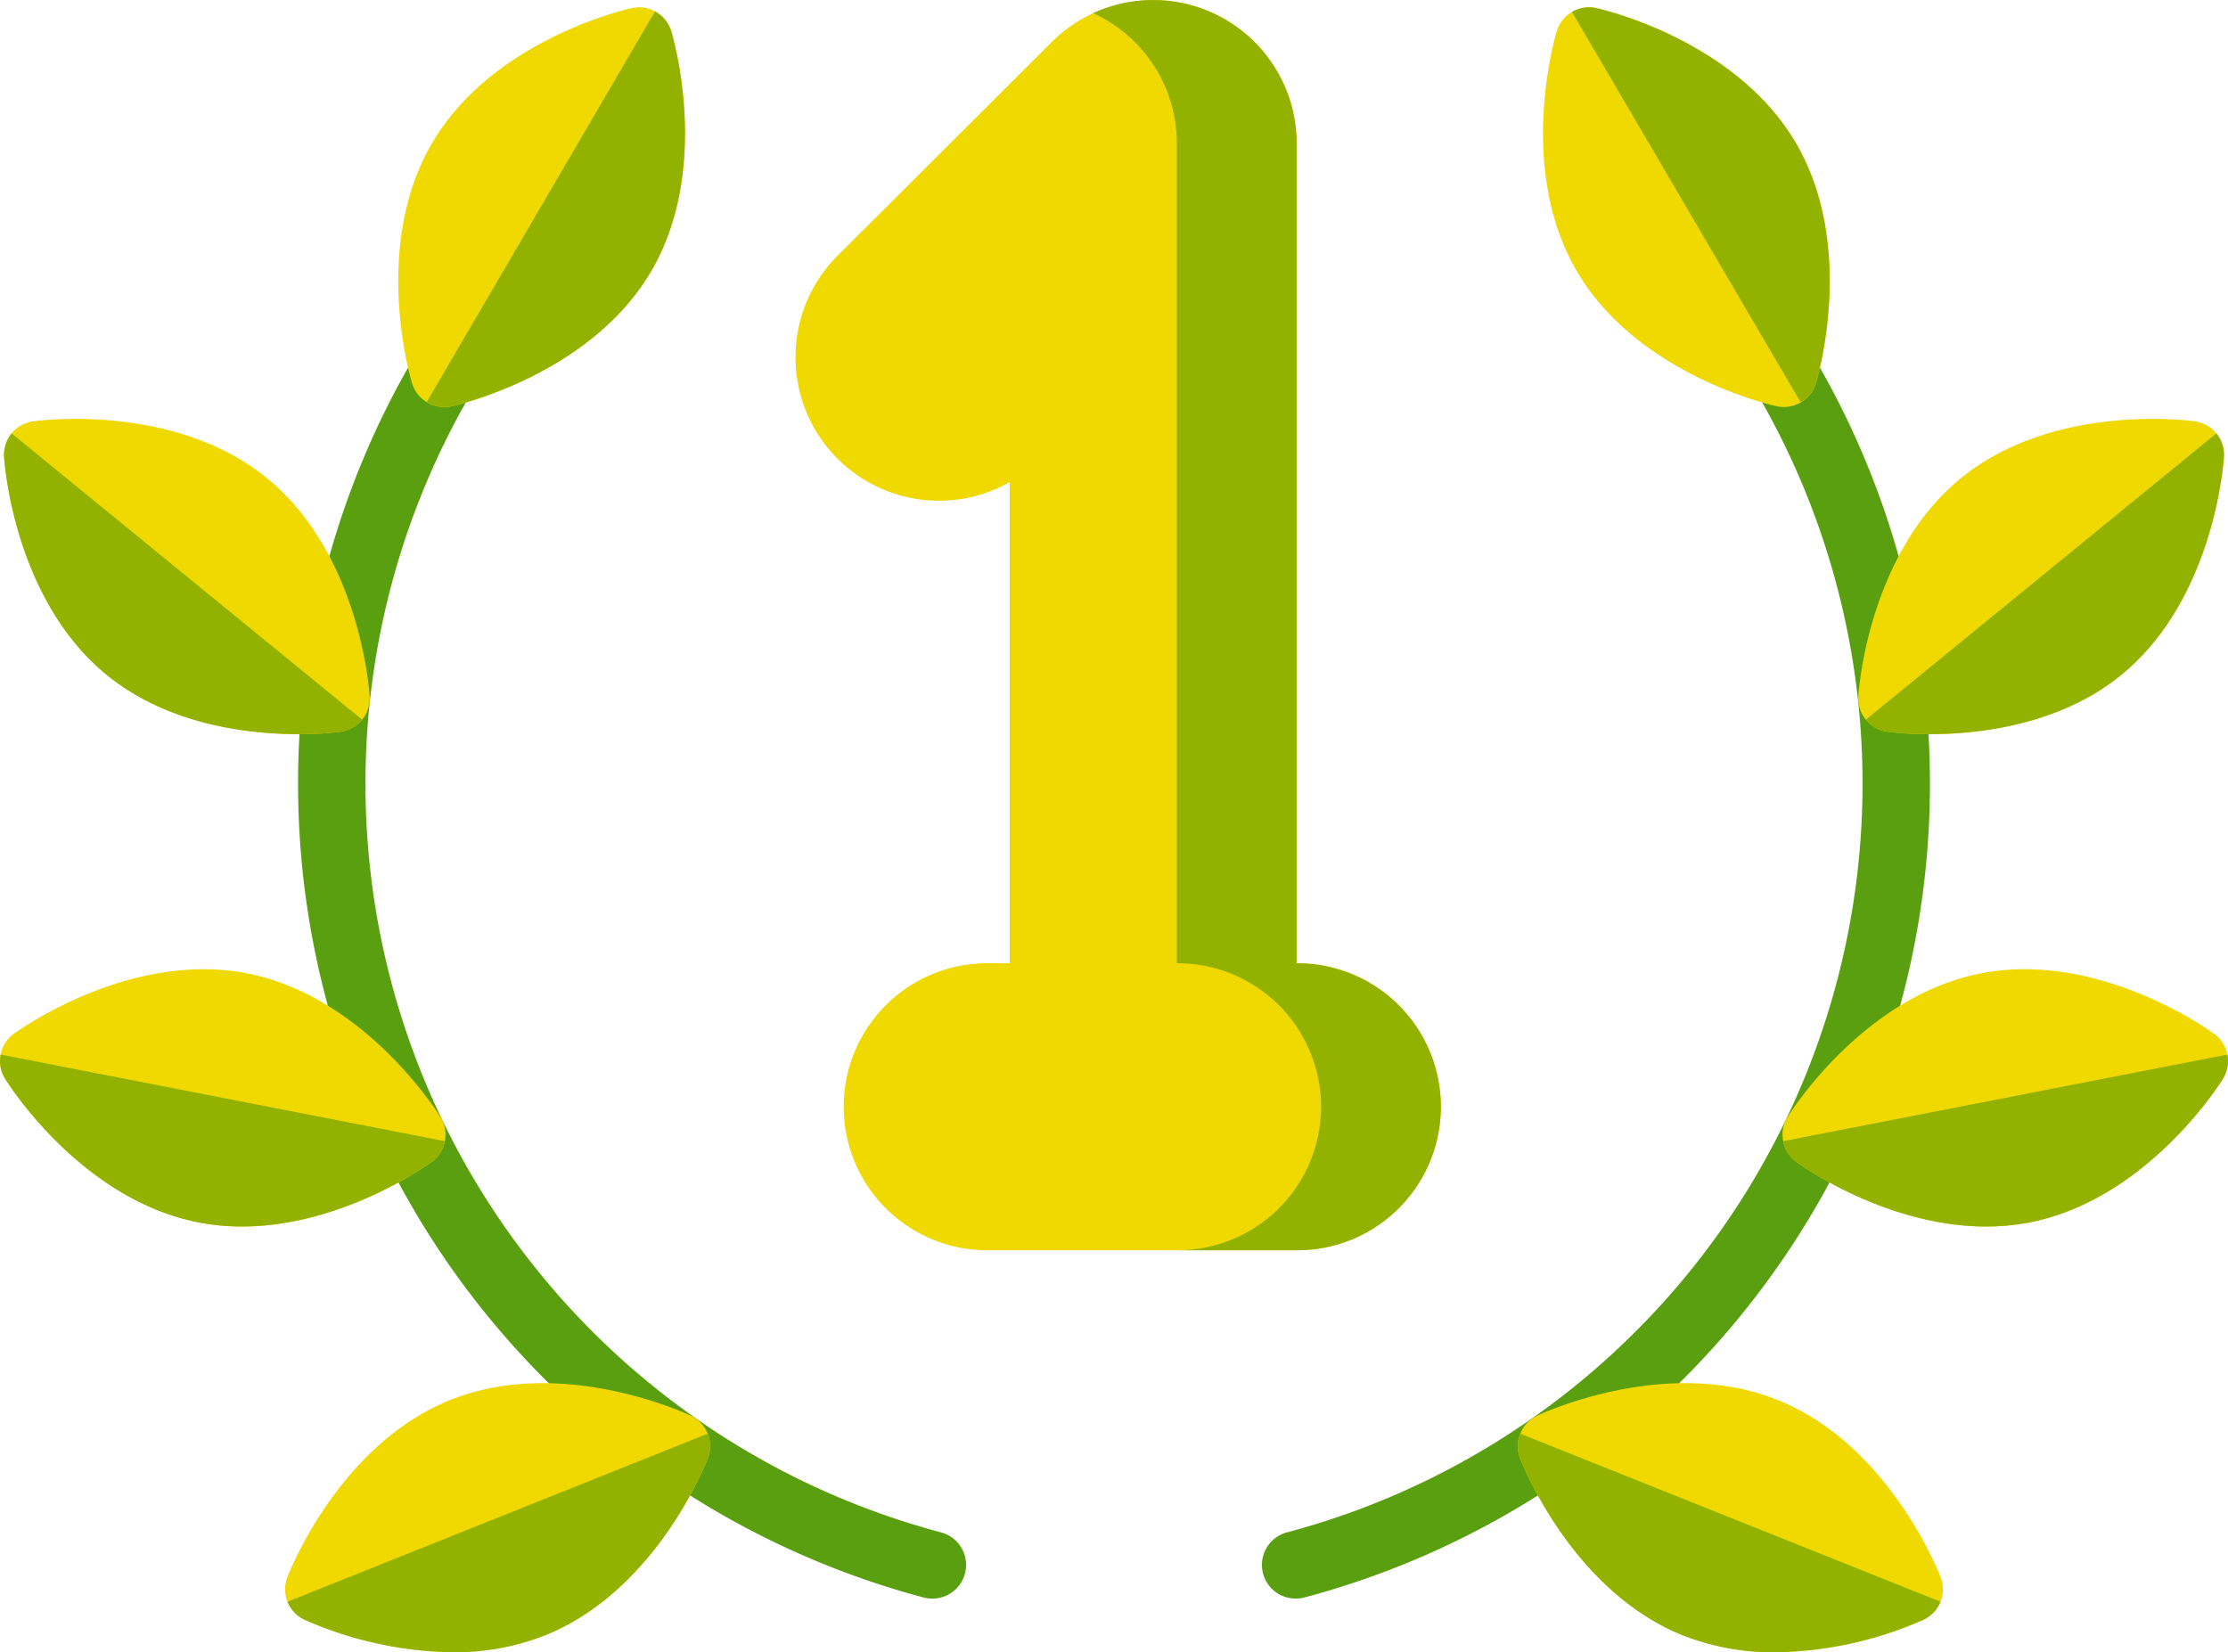 <svg xmlns="http://www.w3.org/2000/svg" width="145.607" height="107.999" viewBox="0 0 145.607 107.999"><defs><style>.a{fill:#599f0f;}.b{fill:#efd900;}.c{fill:#93b200;}</style></defs><path class="a" d="M291.191,229.988a2.2,2.2,0,0,1-.564-4.331,50.639,50.639,0,0,0,30.594-74.628,2.2,2.2,0,1,1,3.793-2.24,55.044,55.044,0,0,1-33.256,81.125A2.206,2.206,0,0,1,291.191,229.988Z" transform="translate(-206.502 -125.498)"></path><path class="b" d="M368.034,82.557c-3.955-6.751-12.674-8.738-13.044-8.82a2.2,2.2,0,0,0-2.581,1.512c-.11.362-2.64,8.94,1.314,15.691s12.674,8.738,13.044,8.82a2.2,2.2,0,0,0,2.581-1.512C369.457,97.886,371.988,89.308,368.034,82.557Z" transform="translate(-250.669 -73.207)"></path><path class="c" d="M359.545,73.737a2.2,2.2,0,0,0-1.587.25L372.9,99.5a2.19,2.19,0,0,0,1-1.256c.11-.362,2.641-8.94-1.314-15.691S359.914,73.819,359.545,73.737Z" transform="translate(-255.223 -73.207)"></path><path class="b" d="M443.694,165.489c-.375-.053-9.24-1.228-15.3,3.721h0c-6.059,4.95-6.676,13.872-6.7,14.249a2.2,2.2,0,0,0,1.892,2.317,21.406,21.406,0,0,0,2.764.159c3.184,0,8.487-.573,12.536-3.88,6.059-4.95,6.676-13.872,6.7-14.249A2.2,2.2,0,0,0,443.694,165.489Z" transform="translate(-300.247 -137.948)"></path><path class="c" d="M446.29,168.555l-22.906,18.712a2.2,2.2,0,0,0,1.4.788,21.394,21.394,0,0,0,2.764.159c3.184,0,8.487-.573,12.536-3.88,6.059-4.95,6.676-13.872,6.7-14.249A2.2,2.2,0,0,0,446.29,168.555Z" transform="translate(-301.443 -140.226)"></path><path class="b" d="M433.04,292.087c-.3-.223-7.562-5.451-15.241-3.954s-12.441,9.068-12.64,9.389a2.2,2.2,0,0,0,.572,2.936c.267.2,5.857,4.223,12.4,4.223a14.833,14.833,0,0,0,2.845-.269c7.68-1.5,12.441-9.067,12.64-9.389A2.2,2.2,0,0,0,433.04,292.087Z" transform="translate(-288.335 -224.511)"></path><path class="c" d="M433.71,308.448a2.2,2.2,0,0,0,.289-1.58l-29.031,5.66a2.2,2.2,0,0,0,.861,1.356c.267.2,5.857,4.223,12.4,4.223a14.833,14.833,0,0,0,2.845-.269C428.749,316.34,433.511,308.77,433.71,308.448Z" transform="translate(-288.432 -237.936)"></path><path class="b" d="M373.535,392.711c-.135-.353-3.4-8.68-10.662-11.586s-15.37.873-15.712,1.035a2.2,2.2,0,0,0-1.111,2.777c.135.353,3.4,8.68,10.662,11.586a16.175,16.175,0,0,0,6.028,1.1,24.872,24.872,0,0,0,9.683-2.13A2.2,2.2,0,0,0,373.535,392.711Z" transform="translate(-246.708 -289.62)"></path><path class="c" d="M362.741,405.563a24.873,24.873,0,0,0,9.683-2.13,2.2,2.2,0,0,0,1.1-1.171l-27.462-10.986a2.2,2.2,0,0,0-.011,1.606c.135.353,3.4,8.68,10.662,11.586A16.177,16.177,0,0,0,362.741,405.563Z" transform="translate(-246.708 -297.565)"></path><path class="b" d="M217.9,135.019h-.047V81.437a9.378,9.378,0,0,0-16-6.638l-14,13.971a9.379,9.379,0,0,0,11.244,14.8v31.448H197.63a9.378,9.378,0,1,0,0,18.757H217.9a9.378,9.378,0,1,0,0-18.756Z" transform="translate(-133.114 -72.054)"></path><g transform="translate(71.441 0.002)"><path class="c" d="M264.706,135.023h-.047V81.441a9.377,9.377,0,0,0-13.3-8.519,9.346,9.346,0,0,1,5.471,8.519v53.582h.047a9.378,9.378,0,1,1,0,18.757h7.828a9.378,9.378,0,1,0,0-18.757Z" transform="translate(-251.36 -72.061)"></path></g><g transform="translate(0 0.479)"><path class="a" d="M115.791,229.988a2.208,2.208,0,0,1-.566-.074,55.044,55.044,0,0,1-33.256-81.125,2.2,2.2,0,1,1,3.793,2.24,50.639,50.639,0,0,0,30.594,74.628,2.2,2.2,0,0,1-.564,4.331Z" transform="translate(-54.873 -125.976)"></path><path class="b" d="M114.505,75.25a2.2,2.2,0,0,0-2.582-1.512c-.369.081-9.089,2.069-13.044,8.82s-1.424,15.329-1.314,15.691a2.2,2.2,0,0,0,2.581,1.512c.369-.081,9.089-2.069,13.044-8.82S114.615,75.612,114.505,75.25Z" transform="translate(-70.638 -73.686)"></path><path class="b" d="M32.79,183.46c-.023-.378-.64-9.3-6.7-14.25h0c-6.059-4.949-14.925-3.774-15.3-3.721A2.2,2.2,0,0,0,8.9,167.806c.023.378.64,9.3,6.7,14.249,4.049,3.308,9.352,3.88,12.536,3.88a21.412,21.412,0,0,0,2.764-.159A2.2,2.2,0,0,0,32.79,183.46Z" transform="translate(-8.632 -138.427)"></path><path class="c" d="M30.9,188.055a2.2,2.2,0,0,0,1.4-.788L9.392,168.555a2.2,2.2,0,0,0-.493,1.529c.023.378.64,9.3,6.7,14.249,4.049,3.308,9.352,3.88,12.536,3.88A21.384,21.384,0,0,0,30.9,188.055Z" transform="translate(-8.632 -140.705)"></path><path class="b" d="M36.783,297.522c-.2-.322-4.961-7.892-12.64-9.389S9.207,291.864,8.9,292.087a2.2,2.2,0,0,0-.572,2.936c.2.321,4.961,7.892,12.64,9.389a14.836,14.836,0,0,0,2.845.269c6.539,0,12.129-4.027,12.4-4.223A2.2,2.2,0,0,0,36.783,297.522Z" transform="translate(-7.999 -224.989)"></path><path class="c" d="M23.815,318.106c6.539,0,12.129-4.027,12.4-4.223a2.2,2.2,0,0,0,.861-1.356l-29.031-5.66a2.2,2.2,0,0,0,.289,1.58c.2.322,4.961,7.892,12.64,9.389A14.836,14.836,0,0,0,23.815,318.106Z" transform="translate(-8 -238.415)"></path><path class="b" d="M97.993,382.16c-.342-.162-8.448-3.941-15.712-1.035s-10.527,11.233-10.662,11.586a2.2,2.2,0,0,0,1.111,2.777,24.87,24.87,0,0,0,9.683,2.13,16.18,16.18,0,0,0,6.028-1.1c7.264-2.906,10.527-11.233,10.662-11.586A2.2,2.2,0,0,0,97.993,382.16Z" transform="translate(-52.839 -290.099)"></path><path class="c" d="M117.93,74.6l-14.917,25.529a2.192,2.192,0,0,0,1.142.328,2.214,2.214,0,0,0,.475-.052c.369-.081,9.089-2.069,13.044-8.82S119.1,76.259,118.988,75.9A2.2,2.2,0,0,0,117.93,74.6Z" transform="translate(-75.121 -74.333)"></path><path class="c" d="M99.485,392.882a2.2,2.2,0,0,0-.011-1.606L72.012,402.262a2.2,2.2,0,0,0,1.1,1.171,24.869,24.869,0,0,0,9.683,2.13,16.18,16.18,0,0,0,6.028-1.1C96.087,401.562,99.35,393.235,99.485,392.882Z" transform="translate(-53.22 -298.044)"></path></g></svg>